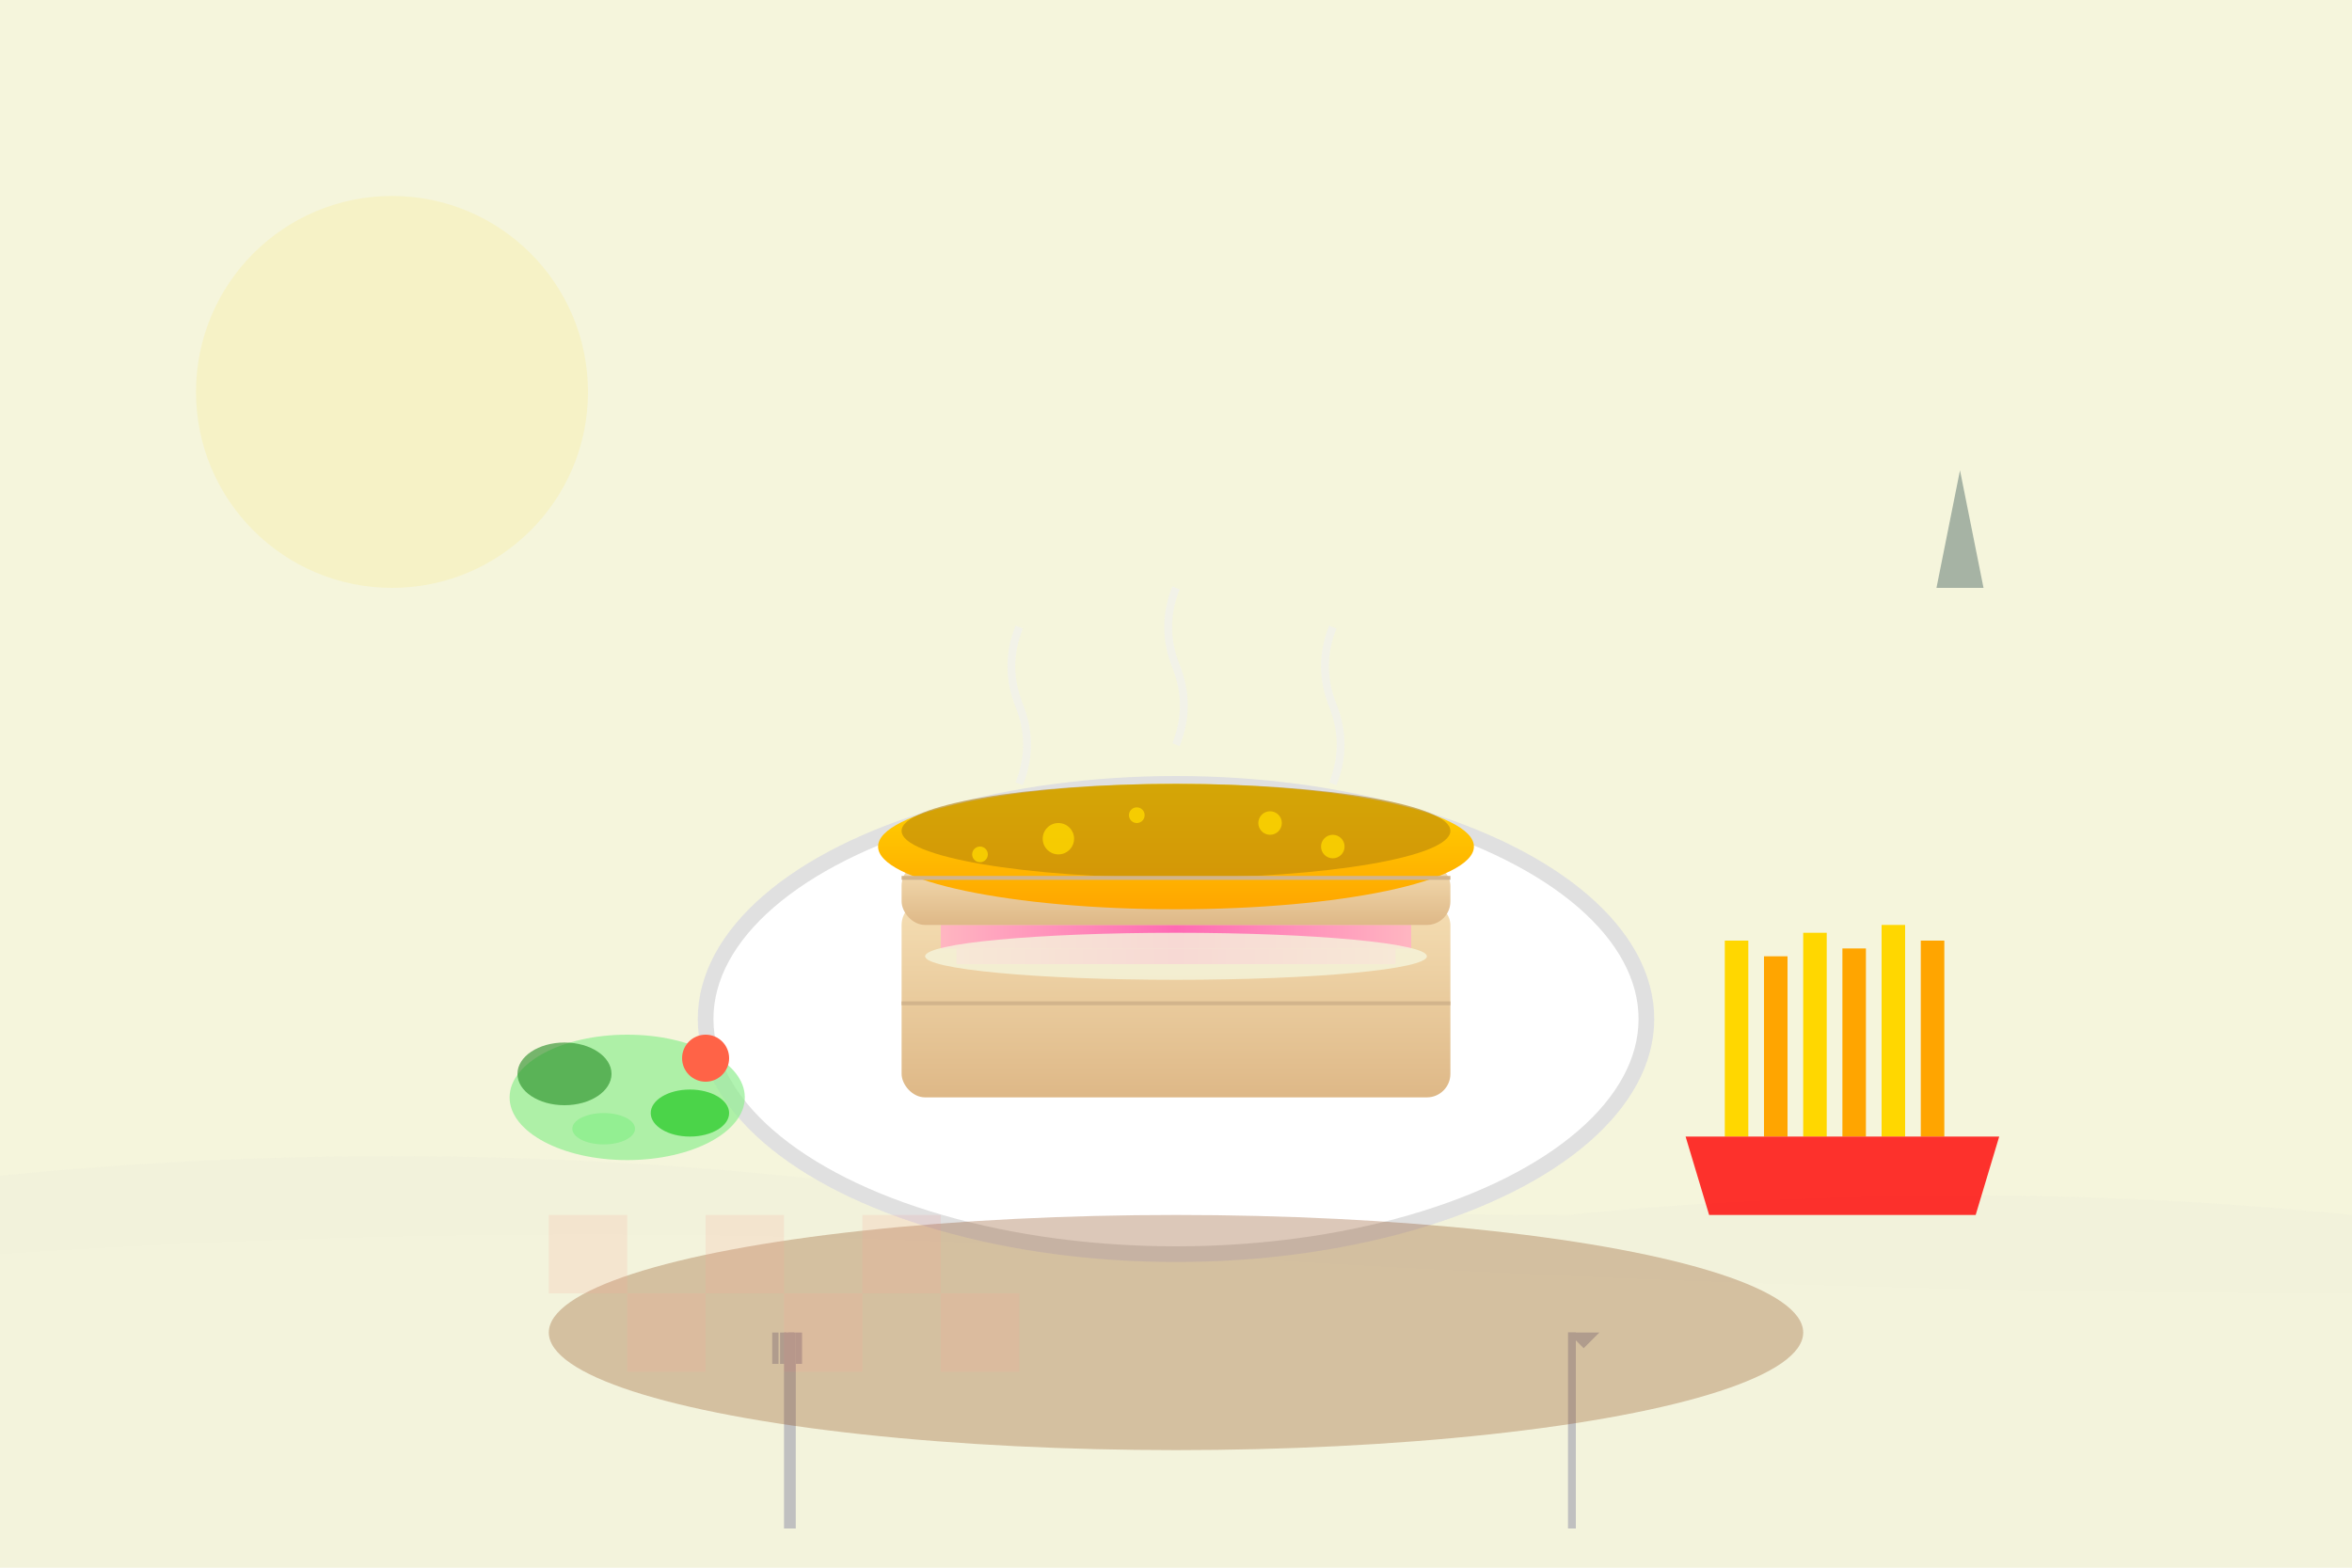 <svg xmlns="http://www.w3.org/2000/svg" viewBox="0 0 300 200" preserveAspectRatio="xMidYMid slice">
  <defs>
    <linearGradient id="breadGradient" x1="0%" y1="0%" x2="0%" y2="100%">
      <stop offset="0%" style="stop-color:#F5DEB3;stop-opacity:1" />
      <stop offset="100%" style="stop-color:#DEB887;stop-opacity:1" />
    </linearGradient>
    
    <linearGradient id="cheeseGradient" x1="0%" y1="0%" x2="0%" y2="100%">
      <stop offset="0%" style="stop-color:#FFD700;stop-opacity:1" />
      <stop offset="100%" style="stop-color:#FFA500;stop-opacity:1" />
    </linearGradient>
    
    <linearGradient id="hamGradient" x1="0%" y1="0%" x2="100%" y2="0%">
      <stop offset="0%" style="stop-color:#FFB6C1;stop-opacity:1" />
      <stop offset="50%" style="stop-color:#FF69B4;stop-opacity:1" />
      <stop offset="100%" style="stop-color:#FFB6C1;stop-opacity:1" />
    </linearGradient>
  </defs>
  
  <!-- Background -->
  <rect width="300" height="200" fill="#F5F5DC"/>
  
  <!-- Marble counter texture -->
  <g opacity="0.1">
    <path d="M 0,150 Q 50,145 100,150 T 200,155 Q 250,150 300,155 L 300,200 L 0,200 Z" fill="#D3D3D3"/>
    <path d="M 0,160 Q 75,155 150,160 T 300,165 L 300,200 L 0,200 Z" fill="#E5E5E5"/>
  </g>
  
  <!-- Croque Monsieur on plate -->
  <g transform="translate(150,130)">
    <!-- Plate -->
    <ellipse cx="0" cy="0" rx="60" ry="30" fill="#FFFFFF" stroke="#E0E0E0" stroke-width="2"/>
    
    <!-- Bottom bread slice -->
    <rect x="-35" y="-15" width="70" height="25" fill="url(#breadGradient)" rx="3"/>
    
    <!-- Ham layer -->
    <rect x="-30" y="-12" width="60" height="3" fill="url(#hamGradient)"/>
    <rect x="-28" y="-9" width="56" height="2" fill="url(#hamGradient)"/>
    
    <!-- Béchamel sauce -->
    <ellipse cx="0" cy="-8" rx="32" ry="3" fill="#F5F5DC" opacity="0.8"/>
    
    <!-- Top bread slice -->
    <rect x="-35" y="-20" width="70" height="8" fill="url(#breadGradient)" rx="3"/>
    
    <!-- Melted Gruyère cheese on top -->
    <ellipse cx="0" cy="-22" rx="38" ry="8" fill="url(#cheeseGradient)"/>
    
    <!-- Golden gratin effect -->
    <ellipse cx="0" cy="-24" rx="35" ry="6" fill="#B8860B" opacity="0.6"/>
    
    <!-- Cheese bubbling -->
    <g fill="#FFD700" opacity="0.8">
      <circle cx="-15" cy="-23" r="2"/>
      <circle cx="12" cy="-25" r="1.5"/>
      <circle cx="-5" cy="-26" r="1"/>
      <circle cx="20" cy="-22" r="1.5"/>
      <circle cx="-25" cy="-21" r="1"/>
    </g>
    
    <!-- Bread crust details -->
    <g stroke="#D2B48C" stroke-width="0.5">
      <line x1="-35" y1="-18" x2="35" y2="-18"/>
      <line x1="-35" y1="-2" x2="35" y2="-2"/>
    </g>
  </g>
  
  <!-- Side salad -->
  <g transform="translate(80,140)">
    <!-- Salad leaves -->
    <ellipse cx="0" cy="0" rx="15" ry="8" fill="#90EE90" opacity="0.7"/>
    <ellipse cx="-8" cy="-3" rx="6" ry="4" fill="#228B22" opacity="0.6"/>
    <ellipse cx="8" cy="2" rx="5" ry="3" fill="#32CD32" opacity="0.8"/>
    <ellipse cx="-3" cy="4" rx="4" ry="2" fill="#90EE90" opacity="0.9"/>
    
    <!-- Cherry tomato -->
    <circle cx="10" cy="-5" r="3" fill="#FF6347"/>
  </g>
  
  <!-- French fries -->
  <g transform="translate(220,120)">
    <rect x="0" y="0" width="3" height="25" fill="#FFD700"/>
    <rect x="5" y="2" width="3" height="23" fill="#FFA500"/>
    <rect x="10" y="-1" width="3" height="26" fill="#FFD700"/>
    <rect x="15" y="1" width="3" height="24" fill="#FFA500"/>
    <rect x="20" y="-2" width="3" height="27" fill="#FFD700"/>
    <rect x="25" y="0" width="3" height="25" fill="#FFA500"/>
    
    <!-- Fries container -->
    <path d="M -5,25 L 35,25 L 32,35 L -2,35 Z" fill="#FF0000" opacity="0.8"/>
  </g>
  
  <!-- Steam rising -->
  <g stroke="#F0F0F0" stroke-width="1" fill="none" opacity="0.6">
    <path d="M 130,100 Q 132,95 130,90 Q 128,85 130,80"/>
    <path d="M 150,95 Q 152,90 150,85 Q 148,80 150,75"/>
    <path d="M 170,100 Q 172,95 170,90 Q 168,85 170,80"/>
  </g>
  
  <!-- Cutlery -->
  <g transform="translate(100,170)">
    <!-- Fork -->
    <rect x="0" y="0" width="1.5" height="25" fill="#C0C0C0"/>
    <rect x="-1.5" y="0" width="0.8" height="4" fill="#C0C0C0"/>
    <rect x="-0.5" y="0" width="0.8" height="4" fill="#C0C0C0"/>
    <rect x="0.5" y="0" width="0.8" height="4" fill="#C0C0C0"/>
    <rect x="1.5" y="0" width="0.8" height="4" fill="#C0C0C0"/>
  </g>
  
  <g transform="translate(200,170)">
    <!-- Knife -->
    <rect x="0" y="0" width="1" height="25" fill="#C0C0C0"/>
    <polygon points="0,0 4,0 2,2" fill="#C0C0C0"/>
  </g>
  
  <!-- Café background elements -->
  <g opacity="0.3">
    <!-- Bistro table edge -->
    <ellipse cx="150" cy="170" rx="80" ry="15" fill="#8B4513"/>
    
    <!-- Checkered tablecloth pattern -->
    <g fill="#FF0000" opacity="0.2">
      <rect x="70" y="155" width="10" height="10"/>
      <rect x="90" y="155" width="10" height="10"/>
      <rect x="110" y="155" width="10" height="10"/>
      <rect x="80" y="165" width="10" height="10"/>
      <rect x="100" y="165" width="10" height="10"/>
      <rect x="120" y="165" width="10" height="10"/>
    </g>
  </g>
  
  <!-- Café ambiance lighting -->
  <circle cx="50" cy="50" r="25" fill="#FFD700" opacity="0.1"/>
  
  <!-- French café details -->
  <g transform="translate(250,60)" opacity="0.4">
    <!-- Small Eiffel Tower decoration -->
    <polygon points="0,0 -3,15 3,15" fill="#2F4F4F"/>
    <rect x="-0.5" y="5" width="1" height="5" fill="#2F4F4F"/>
    <rect x="-1.5" y="8" width="3" height="0.5" fill="#2F4F4F"/>
  </g>
</svg>